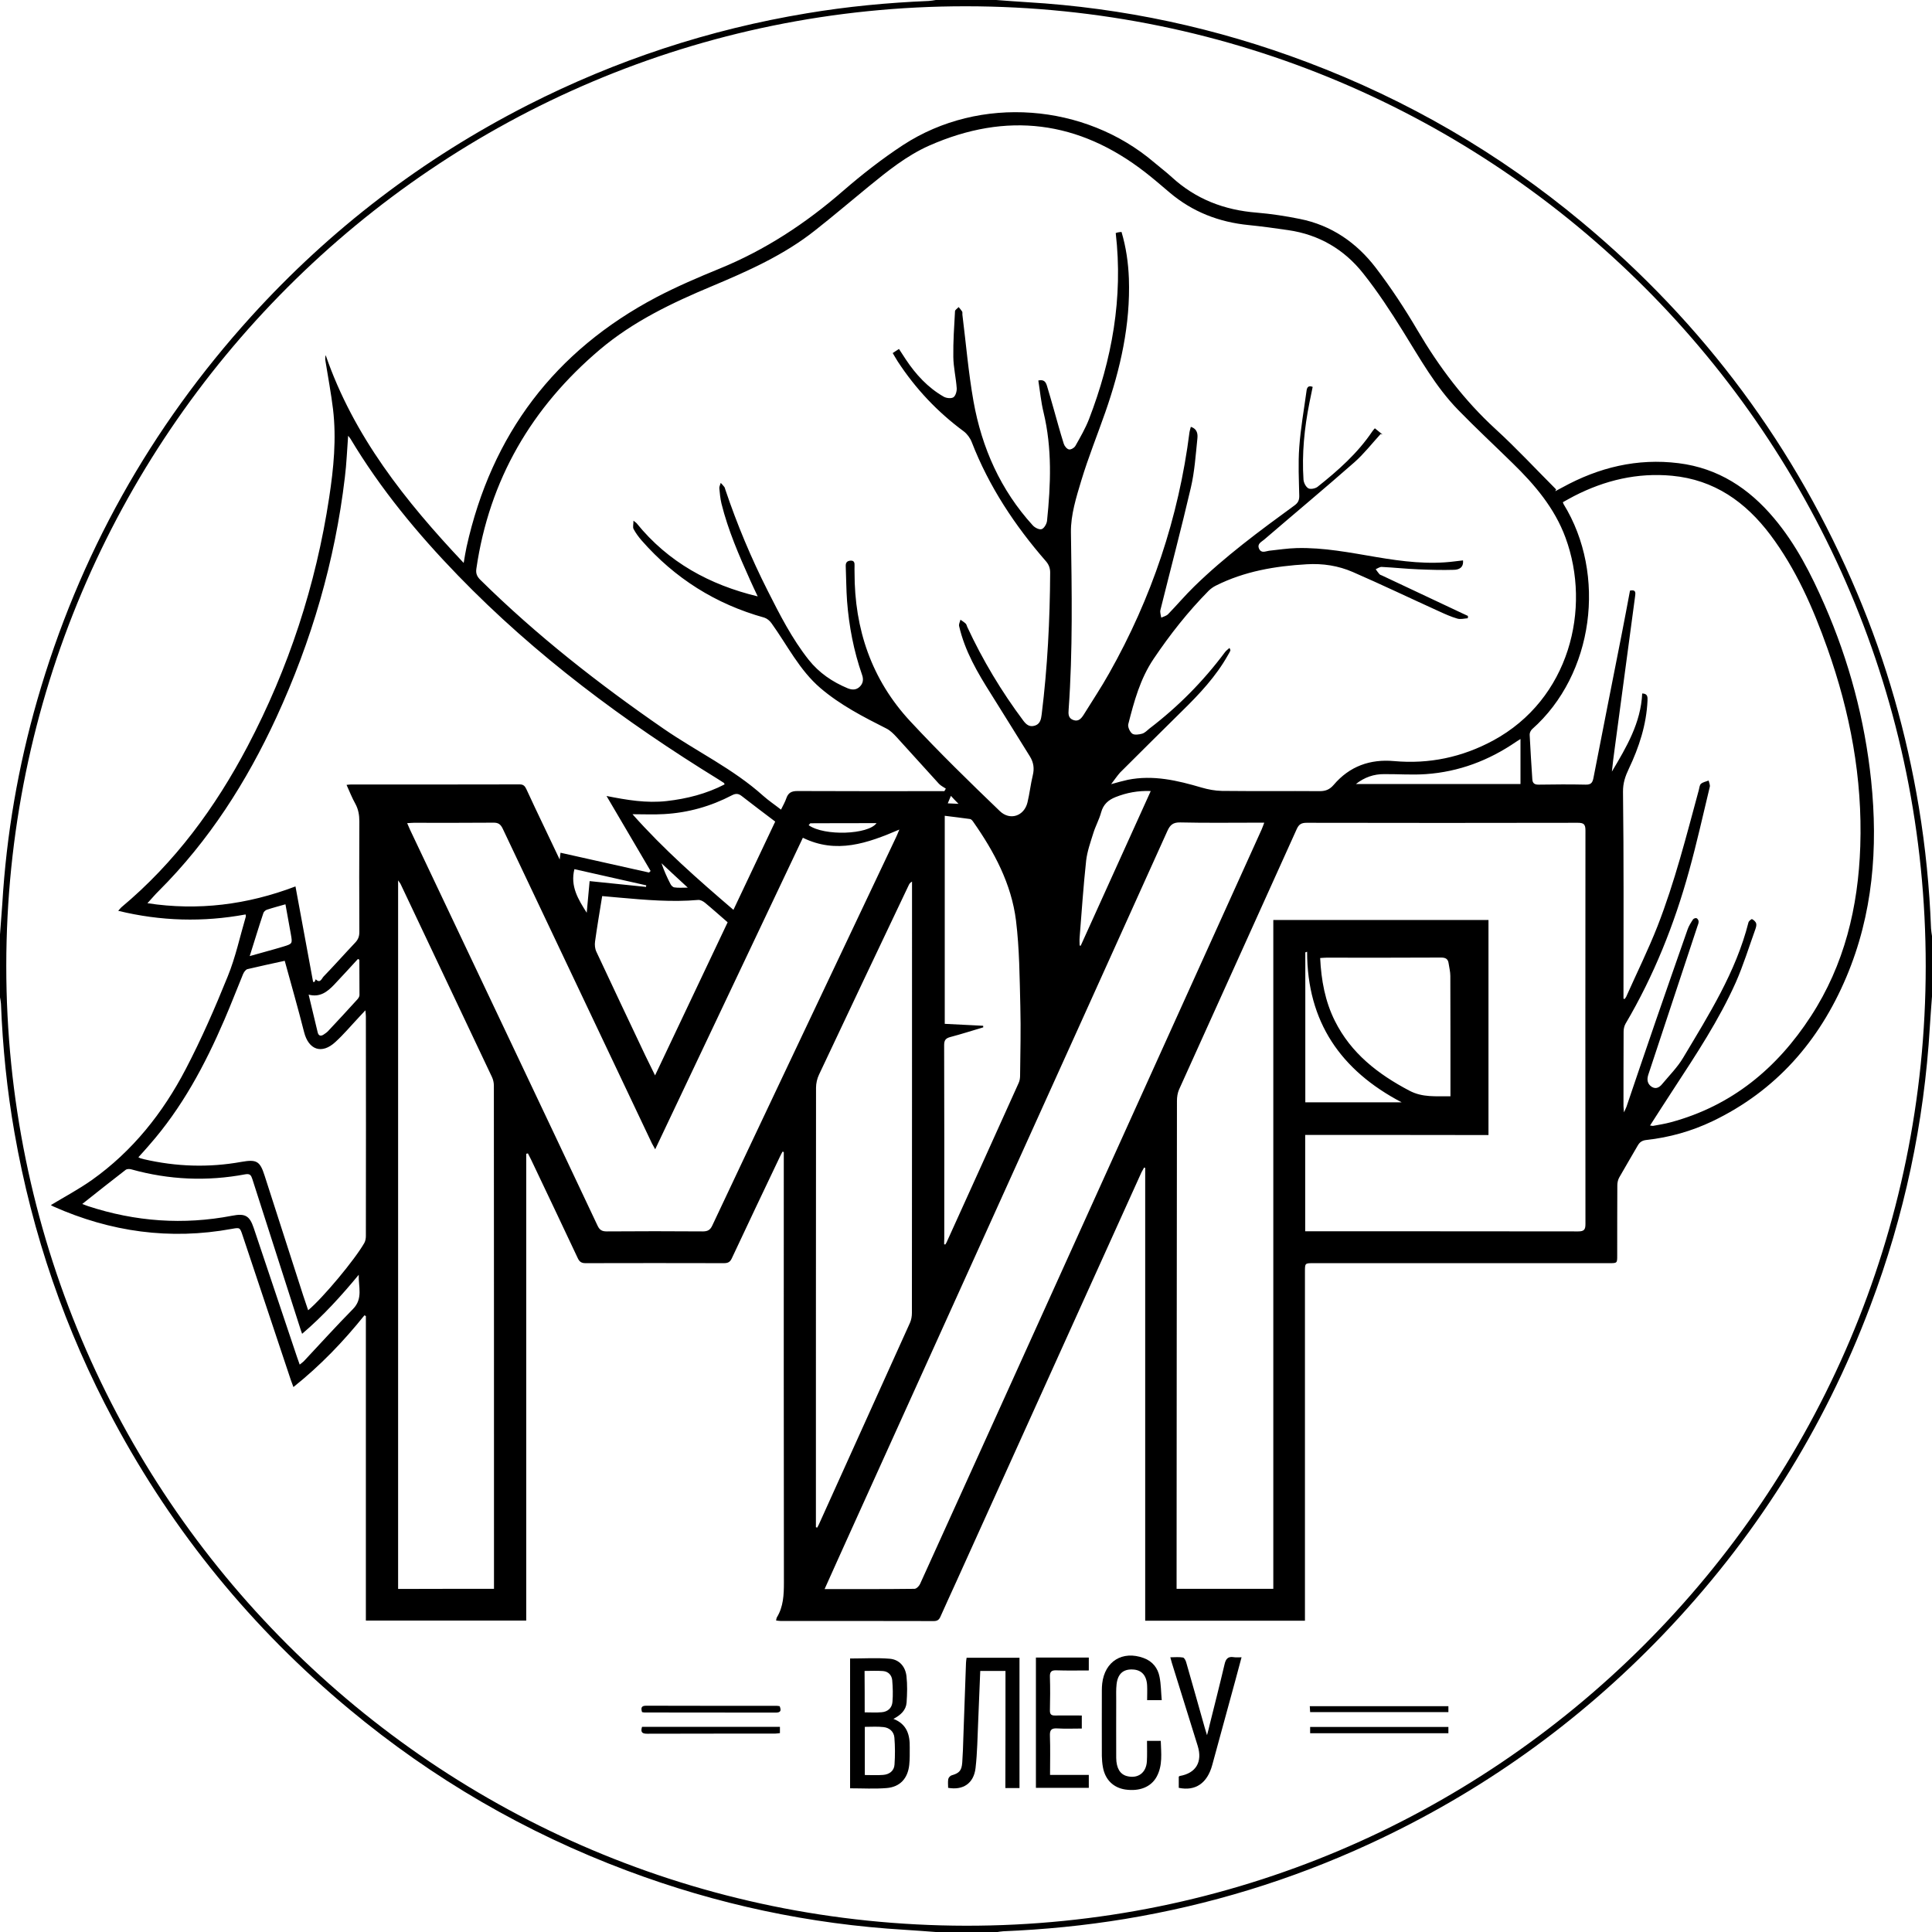 <?xml version="1.0" encoding="utf-8"?>
<!-- Generator: Adobe Illustrator 26.5.0, SVG Export Plug-In . SVG Version: 6.00 Build 0)  -->
<svg version="1.1" id="Слой_1" xmlns="http://www.w3.org/2000/svg" xmlns:xlink="http://www.w3.org/1999/xlink" x="0px" y="0px"
	 viewBox="0 0 1600 1600" style="enable-background:new 0 0 1600 1600;" xml:space="preserve">
<style type="text/css">
	.st0{display:none;}
	.st1{display:inline;}
</style>
<g>
	<path d="M775,1600c-8.5-0.6-16.9-1.3-25.4-1.8c-79.2-4.7-156-21.1-230.3-49c-84.1-31.5-160.7-76-229.7-133.4
		c-80.7-67-145.9-146.8-195.4-239.2C54,1101.6,26.7,1022,12,938.1c-6.2-35.3-9.8-70.9-11.2-106.8c-0.1-1.8-0.5-3.6-0.8-5.4
		c0-17.3,0-34.7,0-52c0.6-8.4,1.3-16.9,1.9-25.3C5.3,691.2,15,634.9,30.9,579.6C65.3,460.1,124.5,354.2,208,262.1
		c65.6-72.3,142-130.7,229.1-175.1C510.2,49.8,587.3,24.4,668.2,11c33.4-5.6,67-8.8,100.9-10.2c2-0.1,3.9-0.5,5.9-0.8
		c16.7,0,33.3,0,50,0c8.5,0.6,16.9,1.3,25.4,1.8c79.9,4.7,157.3,21.4,232.2,49.7c83.2,31.4,159.1,75.5,227.4,132.4
		c101,84,177.2,186.6,228.2,307.7c24,56.9,40.8,115.9,50.9,176.8c5.5,33.2,8.8,66.7,10.1,100.4c0.1,2.1,0.5,4.2,0.8,6.4
		c0,16.7,0,33.3,0,50c-0.6,8.4-1.3,16.9-1.8,25.3c-4.7,79.4-21.1,156.4-49.2,230.8c-38.7,102.9-96.3,193.9-172.5,273.2
		c-70.1,72.9-151.1,130.5-242.9,172.8c-64.5,29.7-131.8,50.3-201.9,61.9c-33.4,5.5-67,8.8-100.9,10.2c-2,0.1-3.9,0.5-5.9,0.8
		C808.3,1600,791.7,1600,775,1600z M5.2,799.9c-0.1,438.8,355.3,794.2,794.6,794.9c438.2,0.6,794.8-355.7,795-794.5
		C1595,361.3,1239.3,5.5,800,5.2C361.5,4.9,5.3,361.1,5.2,799.9z"/>
	<path d="M203.4,757.3c-35.2,6.5-70.2,5.6-105.5-3c1.2-1.3,1.8-2.2,2.6-2.9c44.3-37,77.8-82.6,104.5-133.3
		c34.1-64.8,56.6-133.6,67.6-206c3.7-24.3,6.1-48.7,3.2-73.2c-1.6-13.2-4.1-26.3-6.2-39.5c-0.3-1.6-0.4-3.3,0.1-5.3
		c23.1,67,65.8,120.7,114.3,172.1c0.9-5.2,1.5-9.3,2.4-13.3c20.7-93.1,72.9-162.3,157.3-206.8c16.8-8.8,34.3-16.3,51.9-23.5
		c38.1-15.5,71.8-37.7,102.7-64.6c15.7-13.6,32.2-26.5,49.6-37.9c63.8-41.6,150.6-34.4,207.8,14.3c4.8,4.1,9.9,7.9,14.6,12.2
		c20,18.4,43.7,27.4,70.5,29.5c11.9,1,23.8,2.8,35.6,5.2c26.2,5.2,47.1,19.7,63,40.5c12.6,16.5,24.1,34,34.6,51.9
		c17.8,30.2,38.5,57.8,64.5,81.6c17.4,15.9,33.5,33.3,50.2,50c-0.2,0.5-0.5,1-0.7,1.5c2-1.1,4-2.1,6-3.2c30-16.5,61.9-24.3,96.2-20
		c32.7,4.1,58.2,20.8,79,45.6c18.1,21.5,30.7,46.3,41.9,71.9c20.3,46.5,33.2,94.9,38.5,145.3c5.8,55.8,1.5,110.7-20.6,162.9
		c-22.4,52.9-58.2,94-110.7,119.2c-17.4,8.3-35.8,13.5-55,15.6c-3.4,0.4-5.4,1.8-7,4.6c-5,8.8-10.3,17.5-15.3,26.4
		c-1.1,1.9-1.6,4.4-1.6,6.6c-0.1,19.3-0.1,38.7-0.1,58c0,6.4,0,6.4-6.6,6.4c-81.7,0-163.3,0-245,0c-7,0-7,0-7,7
		c0,94.2,0,188.3,0,282.5c0,2.1,0,4.2,0,6.6c-44.5,0-88.2,0-132.3,0c0-125.2,0-250.1,0-375c-0.3-0.1-0.6-0.2-0.9-0.3
		c-0.7,1.3-1.5,2.7-2.2,4c-51.1,112.9-102.1,225.8-153.2,338.7c-4.4,9.7-8.9,19.4-13.2,29.1c-1.1,2.6-2.5,3.8-5.6,3.8
		c-42.3-0.1-84.7-0.1-127-0.1c-1.1,0-2.2-0.2-3.6-0.4c0.3-1.1,0.3-1.9,0.7-2.6c5.4-8.9,5.8-18.7,5.8-28.8
		c-0.2-116.7-0.1-233.3-0.1-350c0-2.2,0-4.3,0-6.5c-0.3-0.1-0.7-0.3-1-0.4c-0.7,1.3-1.5,2.6-2.1,4c-13.4,28.1-26.8,56.3-40,84.5
		c-1.5,3.2-3.4,3.9-6.6,3.9c-38.2-0.1-76.3-0.1-114.5,0c-3.3,0-5-1.1-6.4-4.1c-12.8-27.3-25.8-54.5-38.7-81.7
		c-0.8-1.7-1.8-3.4-2.6-5.1c-0.5,0.1-0.9,0.2-1.4,0.3c0,128.8,0,257.5,0,386.6c-44.6,0-88.4,0-132.8,0c0-84.1,0-168.2,0-252.2
		c-0.4-0.2-0.8-0.4-1.2-0.6c-17.4,21.7-36.5,41.6-58.8,59.4c-0.8-2.1-1.5-3.9-2.1-5.7c-13.3-40-26.7-79.9-40-119.9
		c-2.2-6.6-2.2-6.6-8.9-5.4c-51.3,9.4-100.5,2.5-147.9-18.6c-0.9-0.4-1.7-1-2-1.1c11.3-6.8,23.1-13.1,33.9-20.7
		c33.7-23.9,58.9-55.6,77.8-91.9c13-24.9,24.3-50.8,34.8-76.8c6.5-15.9,10.1-33,15-49.6C203.7,758.7,203.5,758.2,203.4,757.3z
		 M920.2,649.4c5.5-1.5,9.6-2.7,13.8-3.6c21-4.2,41,0.5,61,6.4c5.5,1.6,11.3,2.7,17,2.8c27,0.3,54,0,81,0.2c5,0,8.3-1.5,11.5-5.2
		c13.1-15.4,30.1-21.5,50-19.7c29.1,2.6,56.4-3.2,82-17c63.3-34.2,81.6-109.4,60-168c-9-24.5-25.5-43.9-43.9-61.8
		c-15-14.7-30.4-29-45-44c-18.8-19.3-31.7-42.7-45.8-65.3c-10.2-16.4-20.8-32.6-32.8-47.7c-15.7-19.9-36.6-32.2-62.1-35.9
		c-10.9-1.6-21.8-3.1-32.7-4.2c-24.6-2.4-46.6-10.9-65.5-26.9c-6.6-5.6-13.2-11.3-20-16.6c-55.3-43.1-115.1-50.6-179.2-22.3
		c-18.7,8.3-34.6,21.2-50.4,34.1c-14.7,12-29.2,24.4-44.1,36.1c-25.7,20.4-55.4,33.6-85.4,46.2c-33,13.8-65.1,29.1-92.7,52.4
		c-56.6,47.9-91.7,107.9-102.4,181.6c-0.6,4,0.6,6.5,3.3,9.2c46.6,46,98,86.2,151.9,123.4c27.3,18.8,57.5,33.1,82.4,55.5
		c4.5,4,9.6,7.4,14.7,11.4c1.8-3.7,3.4-6.4,4.4-9.4c1.6-4.6,4.3-6,9.2-6c38.7,0.2,77.3,0.1,116,0.1c1.9,0,3.8,0,5.7,0
		c0.4-0.7,0.8-1.4,1.2-2.1c-1.9-1.3-4.1-2.3-5.7-4c-11.8-12.9-23.4-25.9-35.2-38.8c-2.4-2.6-5.1-5.3-8.2-6.9
		c-19.2-9.7-38.3-19.5-54.8-33.6c-17.4-14.9-27.4-35.5-40.5-53.7c-1.4-2-3.7-3.9-5.9-4.6c-40.3-11.2-74.2-32.6-101.7-64
		c-2.5-2.9-4.8-6-6.6-9.4c-0.8-1.5-0.1-3.8-0.1-6.9c1.8,1.5,2.3,1.7,2.6,2.1c26.2,32.4,60.7,51.1,100.3,60.6
		c-1.9-4-4.1-8.6-6.2-13.3c-9.3-20.7-18.3-41.4-23.8-63.5c-1-4.2-1.4-8.5-1.8-12.8c-0.1-1.4,0.8-2.9,1.2-4.4c1,1.1,2.1,2.2,2.9,3.3
		c0.5,0.6,0.6,1.5,0.9,2.3c9.7,28.8,21.4,56.7,35.1,83.8c10,19.8,20,39.5,33.9,57.1c8.7,10.9,19.6,18.3,32.3,23.6
		c3.5,1.4,6.8,1.6,9.8-1.1c3-2.8,3.5-6.2,2.1-10.1c-6.9-19.8-10.8-40.2-12.4-61c-0.7-9.6-0.7-19.3-1.1-29c-0.1-3,1.2-4.3,4-4.5
		c3.1-0.2,3.4,1.9,3.3,4.3c-0.1,1.8,0,3.7,0,5.5c-0.1,46.9,14.1,88.8,46.2,123.3c23.8,25.6,48.9,50.1,74.1,74.3
		c8.4,8.1,20.1,4.2,22.9-7.1c1.8-7.4,2.6-15.1,4.4-22.5c1.4-5.7,0.7-10.7-2.4-15.7c-10.8-17.2-21.4-34.6-32.2-51.7
		c-11.2-17.7-21.7-35.6-26.4-56.2c-0.4-1.6,0.7-3.5,1.1-5.3c1.4,1,3,2,4.3,3.2c0.7,0.6,0.9,1.8,1.3,2.7
		c12.8,27.6,28.4,53.6,46.6,77.9c2.3,3,4.8,5.1,8.8,4.1c4-0.9,5.5-4,6-7.7c0.1-0.7,0.2-1.3,0.3-2c4.8-38.9,6.8-78,7-117.2
		c0-3.7-1.1-6.6-3.5-9.4c-25.8-29.6-47.2-61.9-61.5-98.8c-1.3-3.3-3.8-6.7-6.6-8.8c-21.7-16-39.9-35.3-54.6-57.8
		c-1.4-2.2-2.7-4.5-4.2-7c2-1.3,3.4-2.3,5.2-3.4c2,3,3.8,5.8,5.6,8.6c8.3,12.5,18.3,23.4,31.4,30.9c2.2,1.3,6.3,1.7,8.1,0.5
		c1.8-1.2,2.9-5.1,2.7-7.6c-0.6-8.6-2.7-17.2-2.8-25.8c-0.2-12.6,0.7-25.3,1.4-37.9c0.1-1.2,2-2.2,3-3.4c1,1.2,2.1,2.4,2.9,3.7
		c0.4,0.6,0.1,1.6,0.2,2.5c3,24,5,48.1,9.2,71.8c6.9,38.6,22.4,73.5,49.1,102.8c1.7,1.9,5.4,3.8,7.4,3.1c2-0.7,4.1-4.3,4.4-6.8
		c3.1-30.1,4.3-60.1-2.9-90c-2.1-8.6-2.9-17.5-4.3-26.3c5-1.1,6.3,1.6,7.2,4.6c1.8,6.1,3.6,12.1,5.3,18.2c2.8,9.9,5.5,19.9,8.6,29.7
		c0.6,1.9,2.6,4.3,4.3,4.6c1.7,0.3,4.5-1.4,5.4-3.1c4-7.1,8.1-14.2,11.1-21.8c19.1-49.6,28.4-100.6,22.2-154.3c0,0,0.8-0.3,1.6-0.5
		c0.9-0.2,1.9-0.3,3.2-0.4c3.8,12.8,5.6,25.6,6.1,38.6c1.3,38.2-7,74.8-19.5,110.6c-6.6,18.9-14.1,37.4-19.9,56.6
		c-4.2,13.9-8.8,28.6-8.6,42.8c0.7,49,1.6,98-1.9,146.9c-0.3,3.6-0.4,7.2,3.9,8.7c4.2,1.5,6.5-1.2,8.5-4.3
		c7.1-11.5,14.6-22.7,21.2-34.5c35.1-62.2,57.5-128.8,66.5-199.7c0.2-1.4,0.7-2.7,1.1-4.3c5.6,1.8,5.8,6.3,5.4,9.9
		c-1.4,13.5-2.3,27.3-5.4,40.5c-7.9,33.9-16.8,67.5-25.2,101.3c-0.5,1.9,0.4,4.2,0.7,6.3c1.9-0.9,4.2-1.4,5.6-2.8
		c7.3-7.5,14.1-15.6,21.6-22.9c25.6-25,54.3-46.2,83.1-67.2c2.9-2.1,4-4.2,4-7.8c-0.3-13.5-1-27.1,0-40.5c1.1-15.6,3.9-31,6-46.5
		c0.3-2.5,1.2-5,5.1-3.4c-0.9,4.5-1.8,8.9-2.7,13.2c-4.2,21-6.3,42.2-4.9,63.6c0.2,2.6,1.9,6,4,7.2c1.8,1,5.8,0.2,7.6-1.2
		c17-13.5,33.2-27.8,45.5-46.1c0.6-0.9,1.4-1.7,2-2.4c2.3,1.9,4.4,3.6,6.4,5.2c-0.5-0.2-1.1-0.4-1.6-0.5
		c-7.2,7.9-13.8,16.4-21.7,23.4c-24.7,21.7-49.9,42.7-74.8,64.1c-2.2,1.9-6,3.4-4.2,7.5c1.9,4.1,5.3,2.1,8.3,1.7
		c7.6-0.8,15.2-2,22.8-2.2c22.5-0.6,44.4,3.8,66.4,7.5c21.4,3.6,42.9,6.3,64.6,3.5c2.2-0.3,4.5-0.5,6.8-0.8c0.6,6.1-3.5,7.7-7.5,7.8
		c-9.8,0.3-19.6,0-29.4-0.4c-10.2-0.4-20.3-1.5-30.4-2c-1.6-0.1-3.4,1.2-5,1.9c1,1.3,1.9,2.8,3,4c0.5,0.6,1.4,0.9,2.2,1.2
		c22.3,10.5,44.6,21,66.9,31.5c1.4,0.7,2.9,1.3,4.3,2c0,0.6-0.1,1.3-0.1,1.9c-2.9,0.2-6,1.1-8.7,0.3c-5.2-1.5-10.3-3.8-15.3-6.1
		c-23.8-10.8-47.4-22.1-71.3-32.5c-12-5.2-24.7-7.2-38.1-6.4c-26.2,1.5-51.6,5.8-75.3,17.7c-2.2,1.1-4.3,2.6-6,4.3
		c-17,17.2-31.9,36.1-45.5,56.3c-11.2,16.6-16.2,35.3-21,54.1c-0.6,2.3,1.3,6.4,3.3,7.9c1.8,1.3,5.6,0.7,8.2,0
		c2.3-0.7,4.1-2.7,6.1-4.3c23.7-18.1,44.5-39.1,62.4-63.1c1-1.4,2.5-2.4,3.8-3.6c0.8,1.5,0.9,2.1,0.6,2.5c-0.6,1.2-1.2,2.4-1.9,3.5
		c-9.9,17.6-23.6,32.2-37.9,46.2c-17.2,16.9-34.3,34-51.4,51C925.2,642.5,923.2,645.5,920.2,649.4z M1080.9,939.9
		c0,26.8,0,52.9,0,79.8c2.2,0,4.2,0,6.1,0c73.3,0,146.6,0,220,0.1c5,0,6-1.6,6-6.2c-0.1-108.6-0.1-217.3,0-325.9
		c0-5.2-1.5-6.3-6.4-6.3c-74.8,0.2-149.6,0.1-224.5,0c-4.3,0-6.4,1.2-8.2,5.2c-32.4,72-65.1,143.9-97.5,215.8
		c-1.2,2.8-1.7,6.1-1.7,9.2c-0.2,133-0.2,266-0.3,398.9c0,1.8,0,3.5,0,5.3c27,0,53.2,0,80.1,0c0-184.9,0-369.4,0-553.9
		c59.8,0,119.1,0,178.2,0c0,59.5,0,118.6,0,178.1C1182,939.9,1131.8,939.9,1080.9,939.9z M1344.5,827.1c0.3,0.1,0.7,0.1,1,0.2
		c0.5-0.8,1.2-1.5,1.5-2.4c8.6-19.3,18-38.3,25.7-57.9c14.3-36.7,23.9-74.8,34.2-112.8c0.5-1.8,0.6-4.1,1.8-5.1
		c1.6-1.4,4.1-1.8,6.3-2.7c0.4,1.7,1.3,3.6,1,5.1c-5.6,23.3-10.8,46.7-17.2,69.8c-12.2,44.3-29.2,86.8-52.6,126.5
		c-1.1,1.9-1.6,4.4-1.6,6.6c-0.1,20.5-0.1,41-0.1,61.5c0,1.3,0.2,2.5,0.4,5.3c1.1-2.5,1.7-3.6,2.1-4.7c8-23.5,15.9-47,24-70.4
		c8.8-25.5,17.7-51,26.6-76.4c1-2.9,2.8-5.7,4.5-8.3c0.5-0.7,2.1-1.3,2.9-1c0.8,0.3,1.7,1.7,1.7,2.6c0.1,1.3-0.4,2.6-0.9,3.9
		c-9.1,27.5-18.2,55-27.3,82.5c-4.5,13.6-9,27.2-13.5,40.8c-1.2,3.8-0.8,7.4,2.8,9.8c3.5,2.3,6.5,0.5,8.7-2.2
		c6-7.2,12.7-13.9,17.4-21.8c21.3-35.7,43.7-71,54.1-112.1c0.3-1.2,2.6-3,3-2.7c1.4,0.7,3,2.1,3.4,3.6c0.4,1.4-0.2,3.3-0.7,4.8
		c-5.3,14.7-9.9,29.7-16.2,44c-13.9,31.1-32.7,59.5-51.3,88c-6.5,10-13,20-19.7,30.5c1.3,0.1,1.9,0.4,2.5,0.3
		c4.9-0.9,9.9-1.7,14.7-3c50.5-13.6,88-44.7,116-87.8c27.8-42.7,39.2-90.4,40.9-140.7c1.9-56.5-8.4-111.1-27.3-164.2
		c-11.8-33.2-25.9-65.4-47.2-93.8c-20.5-27.2-46.4-45.6-81.4-48.9c-28.7-2.7-55.6,3.7-81.1,16.8c-3.2,1.6-6.3,3.5-9.3,5.1
		c0.4,1,0.4,1.4,0.6,1.6c35.9,58.3,25,141.1-26,186.3c-1.2,1.1-2.2,3.1-2.1,4.7c0.6,12.3,1.4,24.5,2.2,36.8c0.2,3.7,2.2,4.6,5.6,4.5
		c12.8-0.2,25.7-0.3,38.5,0c4.2,0.1,5.7-1.3,6.5-5.4c7.8-40.1,15.7-80.1,23.6-120.1c2.3-11.7,4.5-23.5,6.7-35.2
		c5.1-1,4.6,1.9,4.2,4.9c-5.6,41.8-11.2,83.5-16.8,125.3c-0.4,3.3-0.9,6.6-1.3,9.9c-0.4,3.3-0.7,6.5-1.1,9.8
		c12.1-20.3,24-40.4,25.1-64.7c4.6,0.1,4.5,3,4.4,5.9c-0.9,20-7,38.6-15.5,56.5c-2.9,6.1-4.9,11.8-4.8,19.2
		c0.7,55.3,0.4,110.6,0.4,166C1344.5,823.7,1344.5,825.4,1344.5,827.1z M464.2,706.2c24.8,5.6,49,11,73.3,16.4
		c0.4-0.4,0.9-0.9,1.3-1.3c-12.1-20.5-24.1-41.1-36.5-62.1c16.7,3.3,33,6.1,49.8,4.2c16.8-1.9,32.9-6,48-13.8
		c-0.4-0.8-0.4-1.2-0.7-1.3c-1.4-0.9-2.8-1.8-4.2-2.7c-78.3-48.2-151.7-102.7-215.9-169c-33.6-34.7-64.2-71.7-89.1-113.3
		c-0.5-0.8-1.1-1.4-1.9-2.4c-0.9,11.9-1.3,23.2-2.7,34.4c-8.2,69.4-27.6,135.6-56.8,199c-24.6,53.2-55.7,102-97.4,143.6
		c-3.2,3.1-6,6.6-9.3,10.1c41.9,6.4,82.6,1.3,122.6-13.9c4.9,26.7,9.8,52.9,14.6,79.1c0.4,0,0.8,0,1.2,0c0.3-0.7,0.7-1.5,1-2.2
		c3.6,3.8,5-0.7,6.4-2.2c8.9-9.2,17.4-18.8,26.2-28.1c2.5-2.6,3.5-5.2,3.5-8.9c-0.1-30.5-0.2-61,0-91.5c0-5.3-0.8-10.1-3.4-14.8
		c-2.7-4.8-4.7-10-7.2-15.5c1.8-0.2,2.6-0.3,3.4-0.3c46.7,0,93.3,0,140-0.1c3.1,0,4.3,1.4,5.5,3.9c4.8,10.4,9.7,20.8,14.7,31.2
		c4.1,8.7,8.3,17.3,12.9,27.1C463.8,709.3,464,708.1,464.2,706.2z M682.9,1316c25.4,0,49.9,0.1,74.4-0.2c1.6,0,3.8-2.2,4.6-3.9
		c37.7-83.1,75.4-166.2,113-249.4c56.6-125.2,113.3-250.3,169.9-375.5c0.7-1.6,1.3-3.3,2.2-5.7c-2.6,0-4.4,0-6.1,0
		c-21.2,0-42.3,0.3-63.5-0.2c-5.8-0.1-8.3,1.9-10.6,7c-48.9,108.4-97.9,216.7-146.9,325c-38.9,85.9-77.7,171.7-116.6,257.6
		C696.5,1285.6,689.9,1300.5,682.9,1316z M664.9,693.8c-40.8,86.1-81.4,171.7-122.3,258c-1.3-2.3-2-3.6-2.7-4.9
		c-41.2-86.8-82.4-173.7-123.5-260.5c-1.7-3.6-3.6-5.2-7.8-5.1c-22,0.2-44,0.1-66,0.1c-1.6,0-3.2,0.2-5.4,0.3c1,2.2,1.7,3.9,2.4,5.5
		c28.4,59.9,56.8,119.8,85.2,179.7c23.4,49.4,46.8,98.7,70.1,148.2c1.7,3.6,3.7,4.7,7.6,4.7c26.5-0.2,53-0.2,79.5,0
		c4.1,0,6.2-1.2,7.9-4.9c19.4-41.3,39-82.5,58.5-123.8c31.3-66.1,62.6-132.2,93.9-198.2c0.7-1.4,1.2-2.9,2.5-5.9
		C718.3,698.4,692.7,707.4,664.9,693.8z M409.1,1315.8c0-1.8,0-3.1,0-4.4c0-137.5,0-275-0.1-412.4c0-2.4-0.6-5-1.6-7.1
		c-25.2-53.3-50.4-106.6-75.7-159.9c-0.4-0.8-1-1.4-2-2.9c0,196.2,0,391.4,0,586.8C356.2,1315.8,382.3,1315.8,409.1,1315.8z
		 M675.7,1264.8c0.4,0.1,0.7,0.2,1.1,0.3c0.4-0.8,0.9-1.6,1.3-2.5c25.2-55.7,50.4-111.4,75.5-167.1c1.1-2.5,1.6-5.4,1.6-8.2
		c0.1-117.2,0.1-234.3,0.1-351.5c0-1.9,0-3.8,0-5.7c-1.7,0.9-2.3,2-2.8,3.1c-24.8,52.2-49.6,104.4-74.2,156.7
		c-1.6,3.3-2.5,7.3-2.5,11c-0.1,119.2-0.1,238.3-0.1,357.5C675.7,1260.5,675.7,1262.6,675.7,1264.8z M235.8,795.7
		c-10.9,2.4-20.9,4.5-30.9,6.9c-1.5,0.4-2.9,2.5-3.6,4.1c-5.2,12.6-10.1,25.4-15.5,37.9c-16.1,37.4-35.1,72.9-62.2,103.7
		c-2.9,3.4-5.9,6.7-9,10.1c0.7,0.4,1.1,0.6,1.6,0.8c1,0.3,1.9,0.5,2.9,0.8c26.8,6.2,53.8,7.1,80.9,2.2c12.5-2.2,15.3-0.6,19.1,11.3
		c10.7,33.1,21.3,66.3,32,99.4c1.3,4,2.7,7.9,4.1,12.2c12.3-10.3,38.5-41.7,46.5-55.7c0.9-1.6,1.3-3.8,1.3-5.7
		c0.1-60.7,0.1-121.3,0-182c0-1.3-0.2-2.7-0.4-5c-2.4,2.5-3.9,4.2-5.5,5.9c-6.4,6.8-12.4,14-19.3,20.3c-11.3,10.5-22.3,6.6-26-8.3
		C246.8,834.9,241.2,815.4,235.8,795.7z M781.9,1030.5c0.3,0,0.7,0.1,1,0.1c0.3-0.6,0.7-1.1,1-1.7c19.9-44,39.9-87.9,59.7-132
		c0.9-1.9,1.2-4.2,1.2-6.3c0.2-19,0.7-38,0.2-57c-0.6-23.8-0.7-47.7-3.6-71.3c-3.8-30.3-18-56.9-35.4-81.7c-0.6-0.9-1.6-2.1-2.5-2.3
		c-7-1-14-1.8-21.1-2.7c0,58.2,0,115.1,0,172.3c10.8,0.5,21.3,1.1,31.8,1.6c0,0.4,0.1,0.8,0.1,1.3c-9.1,2.7-18.1,5.6-27.2,8
		c-3.8,1-5.2,2.5-5.2,6.7c0.2,53.5,0.1,107,0.1,160.4C781.9,1027.5,781.9,1029,781.9,1030.5z M1201.2,907.9c0-2.9,0-5.1,0-7.3
		c0-30.8,0-61.6-0.1-92.4c0-3.4-0.9-6.9-1.4-10.3c-0.5-3.8-2.5-4.9-6.4-4.9c-31.6,0.2-63.3,0.1-94.9,0.1c-1.6,0-3.2,0.2-5.1,0.3
		c0.9,18.5,4.1,35.9,12.2,52.1c13.4,26.8,35.6,44,61.6,57.7C1178.2,909.1,1189.2,907.7,1201.2,907.9z M542.5,890.6
		c20.5-43.2,40.5-85.4,60.1-126.8c-6.6-5.7-12.6-11.1-18.9-16.3c-1.5-1.2-3.8-2.4-5.6-2.2c-21.7,1.9-43.3,0-64.9-1.9
		c-4.9-0.4-9.8-0.9-14.5-1.3c-2.1,13-4.2,25.3-5.9,37.6c-0.4,2.8-0.1,6,1.1,8.5c13.4,28.8,27.1,57.5,40.7,86.3
		C537,879.5,539.5,884.5,542.5,890.6z M68.1,997.1c1.5,0.6,3.2,1.2,4.9,1.8c39.1,12.8,78.8,15.7,119.3,7.9
		c10.7-2.1,14.4,0,17.8,10.1c12,35.7,23.9,71.3,35.9,107c0.7,1.9,1.4,3.9,2.2,6.2c1.7-1.4,2.8-2.1,3.7-3.1
		c13.4-14.3,26.6-28.9,40.4-42.9c8.6-8.7,4.4-18.7,4.8-28.4c-14.4,17.4-29.4,34-46.9,48.9c-0.9-2.5-1.5-4.2-2-5.9
		c-13.1-40.7-26.2-81.5-39.2-122.2c-1-3-1.8-4.7-5.8-4c-31.8,6-63.3,4.6-94.5-4.1c-1.4-0.4-3.5-0.4-4.6,0.4
		C92,978.1,80.2,987.5,68.1,997.1z M523.8,674.3c25.9,29.2,54.3,54.1,83.6,79.2c11.7-24.8,23.2-48.9,34.6-73.1
		c-9.5-7.2-18.7-14.1-27.8-21.2c-2.7-2.1-4.9-2.2-8-0.6c-17.6,9.2-36.4,14.5-56.3,15.6C541.6,674.7,533.2,674.3,523.8,674.3z
		 M1082.5,788.2c-0.5,0.2-1,0.3-1.5,0.5c0,41.4,0,82.7,0,124.2c26.9,0,53.3,0,79.8,0C1110.4,886.5,1082.5,846.3,1082.5,788.2z
		 M953,655.1c-10.7-0.4-20,1.4-29.1,5c-6.1,2.4-10.2,6.1-12,12.7c-1.6,5.9-4.7,11.4-6.5,17.3c-2.3,7.4-5,14.9-5.9,22.6
		c-2.3,21.2-3.7,42.4-5.4,63.7c-0.2,2.2,0,4.4,0,6.6c0.3,0.1,0.6,0.1,0.9,0.2C914.3,740.7,933.5,698.2,953,655.1z M1122.9,649.3
		c45.6,0,91.2,0,136.3,0c0-12.6,0-24.7,0-37.3c-1.4,0.9-2.5,1.6-3.6,2.3c-22.6,15.5-47.4,24.9-74.8,26.8c-11.4,0.8-22.9-0.1-34.4,0
		C1137.8,641,1130,643.7,1122.9,649.3z M297.6,794.8c-0.4-0.2-0.8-0.4-1.2-0.6c-6.5,7.1-13,14.2-19.6,21.2
		c-5.7,6-11.9,10.8-21.2,8.3c2.5,10.7,5,21,7.5,31.3c0.7,2.9,2.6,3.3,4.9,1.8c1.4-0.9,2.8-1.9,3.9-3.1c8.1-8.6,16.1-17.3,24.1-26.1
		c0.8-0.9,1.7-2.3,1.7-3.5C297.7,814.4,297.6,804.6,297.6,794.8z M206.8,791.8c10.1-2.9,19-5.2,27.9-7.9c7.6-2.3,7.5-2.5,6.2-10.1
		c-1.5-8.2-3-16.5-4.5-24.9c-5.6,1.6-10.6,2.9-15.4,4.5c-1.2,0.4-2.6,1.7-2.9,2.8C214.3,767.5,210.9,778.9,206.8,791.8z
		 M475.7,719.8c-3.6,14.2,3.2,25.1,10.2,36.1c0.8-8.8,1.6-17.7,2.4-26.2c15.6,1.6,31.2,3.2,46.7,4.8c0.1-0.4,0.1-0.9,0.2-1.3
		C515.3,728.7,495.4,724.2,475.7,719.8z M669.7,683.4c13,9.2,49.4,7.8,56.2-1.7c-18.1,0-36.4,0-54.7,0.1
		C670.8,681.8,670.4,682.7,669.7,683.4z M569.6,735.1c-8.1-7.5-15-13.8-21.8-20.2c2.1,6.1,4.6,11.7,7.4,17.1
		c0.6,1.3,2.1,2.8,3.3,2.9C561.6,735.4,564.9,735.1,569.6,735.1z M787.5,659.1c-1,2.3-1.7,4-2.6,6.2c3.1,0.1,5.4,0.2,8.9,0.4
		C791.1,663,789.5,661.3,787.5,659.1z"/>
	<path d="M704,1373.5c11.1,0,22.1-0.7,32.9,0.2c8,0.7,12.9,6.6,13.8,14.4c0.8,7.2,0.6,14.6,0.1,21.9c-0.5,6.3-4.8,10.3-10.9,13.5
		c11.3,4.4,13.7,13.4,13.5,23.6c0,4.8,0.1,9.7-0.4,14.5c-1.2,11.2-7.6,18.3-18.8,19.2c-9.9,0.8-19.9,0.2-30.2,0.2
		C704,1444.9,704,1409,704,1373.5z M716.2,1430.1c0,13.5,0,26.6,0,39.9c5.3,0,10.3,0.3,15.2-0.1c5.2-0.4,9.1-3.4,9.4-8.6
		c0.5-7.4,0.5-14.9-0.1-22.3c-0.4-4.9-4.1-8.2-9-8.7C726.7,1429.7,721.6,1430.1,716.2,1430.1z M716.1,1418.1c4.9,0,9.5,0.3,14.1-0.1
		c5-0.4,8.5-3.5,8.9-8.6c0.5-5.9,0.3-11.9-0.2-17.9c-0.4-4.2-3.2-7.2-7.5-7.6c-5-0.4-10.1-0.1-15.4-0.1
		C716.1,1395.5,716.1,1406.7,716.1,1418.1z"/>
	<path d="M832.7,1383.8c-7.3,0-13.8,0-20.9,0c-0.6,14-1.1,27.8-1.7,41.6c-0.6,13-0.7,26-2.2,38.9c-1.5,12.6-10.3,18.5-22.7,16.3
		c0-2.3-0.3-4.8,0.1-7.2c0.2-1.2,1.6-2.8,2.7-3.1c6.5-1.9,8.4-3.9,8.9-10.8c0.5-6.8,0.7-13.6,0.9-20.5c0.7-20.6,1.5-41.3,2.2-61.9
		c0-1.3,0.3-2.6,0.5-4.2c14.6,0,29.1,0,43.8,0c0,35.9,0,71.7,0,107.9c-3.7,0-7.4,0-11.7,0C832.7,1448.6,832.7,1416.3,832.7,1383.8z"
		/>
	<path d="M949.9,1441.7c4.2,0,7.5,0,11.4,0c0.3,10.2,1.7,20.3-3.4,29.7c-4.7,8.6-14.3,12.3-26,10.6c-9.8-1.5-16.6-8-18.5-18.4
		c-0.6-3.1-0.8-6.3-0.9-9.4c-0.1-18.2,0-36.3,0-54.5c0-1.8,0.1-3.7,0.3-5.5c2.1-18.4,16.8-27.5,34.3-21.1
		c7.4,2.7,11.8,8.3,13.2,15.7c1.2,6.1,1.2,12.5,1.8,19.2c-4.4,0-7.9,0-12.1,0c0-4.2,0.2-8.2,0-12.1c-0.4-8.4-4.6-13-11.9-13.3
		c-7.9-0.4-12.4,3.6-13.4,12.2c-0.5,4.4-0.3,9-0.3,13.5c0,15.8-0.1,31.7,0,47.5c0.1,8.6,3.2,13.6,8.9,15.1c9,2.3,15.9-2.6,16.5-12.2
		C950.1,1453.2,949.9,1447.7,949.9,1441.7z"/>
	<path d="M895.9,1420.7c0,3.8,0,6.9,0,10.8c-6.8,0-13.6,0.3-20.3-0.1c-4.9-0.3-6.3,1.3-6.1,6.1c0.4,10.6,0.1,21.2,0.1,32.4
		c10.9,0,21.3,0,32.1,0c0,3.8,0,7,0,10.7c-14.3,0-28.9,0-43.8,0c0-35.8,0-71.7,0-107.9c14.5,0,29,0,43.8,0c0,3.4,0,6.8,0,10.7
		c-9,0-17.8,0.2-26.6-0.1c-4.4-0.2-5.8,1.1-5.6,5.6c0.3,9.2,0.2,18.3,0,27.5c-0.1,3.3,1.1,4.4,4.3,4.3
		C881,1420.6,888.2,1420.7,895.9,1420.7z"/>
	<path d="M999.6,1437c1-3.7,1.7-6.4,2.3-9.1c4.1-16.5,8.3-32.9,12.2-49.5c1-4.5,2.8-6.8,7.6-6c1.9,0.3,3.9,0.1,6.5,0.1
		c-1.8,6.9-3.5,13-5.1,19c-6.4,23.5-12.8,46.9-19.2,70.3c-4.1,15-13.9,21.7-27.7,18.8c0-3,0-6.1,0-9.2c0.3-0.3,0.6-0.6,0.8-0.6
		c13.4-2.3,19-11.6,14.9-24.9c-7.1-22.9-14.3-45.8-21.4-68.7c-0.4-1.3-0.7-2.5-1.3-4.7c3.8,0,7.2-0.4,10.5,0.2
		c1.1,0.2,2.3,2.5,2.7,4.1c5.2,18.1,10.3,36.2,15.4,54.3C998.3,1432.8,998.8,1434.3,999.6,1437z"/>
	<path d="M531.7,1430.1c38.1,0,76,0,114.2,0c0,1.8,0,3.4,0,5.2c-1.4,0.1-2.7,0.4-4,0.4c-35.3,0-70.6,0-105.9,0.1
		C532.2,1435.8,530.2,1434.9,531.7,1430.1z"/>
	<path d="M1085,1435.4c0-1.8,0-3.3,0-5.2c38.1,0,76.2,0,114.5,0c0,1.7,0,3.3,0,5.2C1161.4,1435.4,1123.5,1435.4,1085,1435.4z"/>
	<path d="M1199.5,1413c0,1.7,0,3.2,0,4.9c-38.1,0-76,0-114.5,0c-0.1-1.5-0.2-3-0.3-4.9C1123.1,1413,1161,1413,1199.5,1413z"/>
	<path d="M531.7,1417.9c-1-3.4-0.7-5.3,3.4-5.3c36.1,0.1,72.3,0.1,108.4,0.1c0.7,0,1.3,0.2,2.2,0.3c1.2,3.2,1.3,5.3-3.2,5.3
		c-36.3-0.1-72.6,0-108.9-0.1C533.1,1418.2,532.6,1418,531.7,1417.9z"/>
</g>
<g class="st0">
	<path class="st1" d="M497.7,101.3c16.7,0,33.3,0,50,0c2,0.3,3.9,0.7,5.9,0.8c35.8,1.4,71.4,5,106.8,11.2
		C727.8,125,792.7,145,855,173.6c92.4,42.4,173.8,100.2,244.3,173.5c76.1,79.1,133.6,170.1,172.3,272.7
		c28.1,74.5,44.6,151.7,49.3,231.2c0.5,8.4,1.2,16.9,1.8,25.3c0,16.7,0,33.3,0,50c-0.3,2.1-0.7,4.2-0.8,6.4c-0.7,11-1.2,22-2,32.9
		c-7.1,92.4-29.9,180.9-68.2,265.3c-46.5,102.6-112,191.5-195.9,266.7c-74.8,67-159.3,118.1-253.4,153.3
		c-73.8,27.6-150.1,43.9-228.9,48.6c-8.6,0.5-17.2,1.2-25.9,1.8c-16.7,0-33.3,0-50,0c-2.5-0.3-4.9-0.7-7.4-0.9
		c-33.2-1.4-66.1-4.6-98.9-10c-103.2-17.1-199.2-53.1-288.2-108c-88.4-54.6-163.4-123.8-225-207.4
		c-56.7-76.9-98.3-161.4-124.6-253.3c-15.8-55.3-25.6-111.6-29-169.1c-0.5-8.5-1.2-16.9-1.9-25.3c0-17.3,0-34.7,0-52
		c0.3-2,0.8-3.9,0.8-5.9c1.4-35.7,5.1-71.1,11.2-106.3c14.6-83.7,41.9-163.1,81.9-238c49.5-92.7,114.8-172.6,195.7-239.7
		c69.5-57.7,146.5-102.4,231.1-133.9c73.9-27.5,150.2-43.8,228.9-48.4C480.8,102.6,489.2,101.9,497.7,101.3z M-272.1,892.9
		c0.1,79.5,9.3,149.3,28,217.8c17.3,63.6,42.2,124.2,74.9,181.5c1,1.8,3.7,3.7,5.6,3.7c22.6-0.8,45.4-0.9,67.8-3.3
		c47.6-5.1,93.5-18,138.8-32.7c52.3-17,104.2-34.9,156.8-50.9c55.3-16.9,112.1-26.3,170.2-27.4c56.3-1,111.7,5.9,166.7,17.3
		c60.2,12.5,120.2,25.8,180.4,37.8c59.5,12,119.7,19.5,180.4,21.5c77.6,2.5,154.2-5.6,229-26.5c44.9-12.5,89.2-27,133.8-40.8
		c2-0.6,4-3.3,4.9-5.5c25.4-65.8,41.4-133.9,48.5-204c6.7-66.6,5.1-133.1-5-199.3c-17.8-116.6-59.3-224-124.9-322.1
		c-60.5-90.6-136.5-165.7-227.8-225c-110.6-72-231.9-113.6-363.3-125.3c-76.2-6.8-151.8-2.6-226.8,12.6
		c-120.6,24.4-229.8,74-327.2,149.1c-101.7,78.3-180,175.5-234.9,291.5C-247.1,669.8-271.8,782.9-272.1,892.9z M1252.1,1217.5
		c-3.3,1-5.4,1.6-7.6,2.3c-37.3,11.4-74.3,23.5-111.8,34c-92.6,26-186.9,33.7-282.7,25.5c-54.5-4.7-108.4-13.2-162-24.4
		c-53.5-11.1-106.8-22.9-160.3-34c-42.6-8.8-85.8-14.1-129.3-15.5c-74.6-2.4-147,10.4-217.9,32.7c-52.9,16.7-105.2,35-158.1,51.7
		c-55.6,17.7-112.4,29.8-171.1,29.9c-1.1,0-2.2,0.2-4,0.4c1.1,1.9,1.8,3.3,2.7,4.6c7.9,11.9,16,23.8,23.8,35.8
		c2.2,3.4,4.9,5.1,8.8,5.6c20.6,2.9,41.1,6.5,61.8,8.9c63.3,7.1,126.4,5.2,189.2-5.2c51.7-8.5,102.1-22.3,152.6-36
		c48.4-13.1,96.9-25.6,146.6-33.2c43.3-6.7,87-10.2,130.8-12.5c90.4-4.8,180.3,0.3,268.9,19.2c49.5,10.5,98.6,23,147.8,34.7
		c59.6,14.2,119.9,23.7,181.3,25.3c3.6,0.1,5.7-1,7.8-3.9c27.5-38.7,51.5-79.4,71.8-122.2
		C1244.9,1233.7,1248.2,1226.1,1252.1,1217.5z M-101.1,1392.7c0.4,1.1,0.4,1.5,0.6,1.7c20.2,25.7,42,50,65.4,72.8
		c1.2,1.1,3.1,1.9,4.8,2c34.7,2.3,69.3,0.8,103.7-4.4c41.4-6.3,80.2-20.7,118.3-37.2c32.4-14,64.9-27.8,98.9-37.8
		c78.2-23,157.5-27.4,238-15.3c45.9,6.9,90.8,18,135.7,29.5c63.1,16.1,126.4,31.4,191.6,36.7c41.3,3.4,82.6,2.9,123.8-1.7
		c52.6-6,103.9-18.2,154.2-34.8c8.4-2.8,11.4-9.7,17.3-16c-4.3-0.3-7.3-0.4-10.2-0.8c-30.6-3.5-61.5-5.5-91.7-11.1
		c-43.7-8.1-87-18.1-130.2-28.7c-79.8-19.5-160.1-34.7-242.5-37.8c-70.8-2.7-141.3,1.2-211.5,10.1c-54.6,6.9-108,20-161.2,33.9
		c-78.6,20.5-157.4,39.1-238.9,43.9c-45,2.7-89.9,2.1-134.8-2.1C-80.2,1394.7-90.5,1393.7-101.1,1392.7z M1110.4,1436.2
		c-0.2-0.3-0.3-0.5-0.5-0.8c-1.4,0.3-2.8,0.6-4.2,1c-41.4,12.5-83.5,21.4-126.5,26.2c-56.8,6.3-113.4,4.8-169.9-3.6
		c-47.7-7.1-94.4-18.6-141.1-30.4c-51.5-13-103-25.9-155.9-32.6c-62.1-7.9-123.7-5.2-184.8,8c-44.2,9.5-86.1,25.7-127.4,43.7
		c-29.9,13-60.1,25.5-91.8,33.6c-35.4,9-71.4,12.7-107.9,12.7c-1.8,0-3.6,0-5.5,0c-0.1,0.5-0.2,1.1-0.3,1.6
		c11.5,9.6,23.3,18.9,34.5,28.8c9.6,8.5,20.4,13.3,33.1,15.9c72.5,14.8,144.5,14.1,215.6-7.1c37.1-11.1,73.8-24.1,110.1-37.5
		c60.8-22.5,123.4-34.4,188-36.2c57.8-1.6,114.4,5.8,169.4,23.7c35.9,11.7,71.5,24.6,107.3,36.8c42.8,14.6,86.6,24.1,132.1,24.4
		c3,0,6.6-1.1,9.1-2.9c36.8-26.7,70.6-56.7,102.2-89.4C1100.8,1446.7,1105.6,1441.4,1110.4,1436.2z M94.7,1569.8
		c-0.1,0.3-0.1,0.6-0.2,1c0.7,0.5,1.3,1,2,1.4c24.3,13.8,48.7,27.6,73.1,41.1c2.4,1.3,6.2,1.4,8.8,0.5
		c36.3-12.8,72.4-25.9,108.6-38.9c34.9-12.6,70.6-22.1,107.8-24.5c58.1-3.9,114.9,4.6,170.2,21c29.9,8.9,58.7,21.7,87.4,34.2
		c51,22.3,104.2,33.3,159.7,34.1c3.1,0,6.3-0.6,9.2-1.7c45.4-18.3,88.6-40.8,129.9-67.2c1.5-0.9,2.9-2,5.1-3.5
		c-1.8-0.5-2.5-0.8-3.2-0.8c-31.5-3.1-62.1-10.1-92.1-20.1c-30.3-10.1-60.4-21-90.6-31.5c-52.5-18.3-106.4-30-162.2-31.5
		c-78.1-2.1-153.6,10.6-226.6,38.4c-37.2,14.2-74.5,28-113.1,38c-47.7,12.3-96,17.1-145.1,12.8
		C113.7,1571.7,104.2,1570.7,94.7,1569.8z M204.1,1629.5c1.9,0.9,2.7,1.4,3.6,1.8c31.7,13.6,64.1,25.4,97.4,34.5
		c3,0.8,6.6,0.8,9.7,0c15.3-3.8,30.5-8.2,45.9-12c63.5-15.6,127.5-19.7,192.4-10.6c44.6,6.3,87.7,17.8,129.7,33.9
		c2.6,1,6,1.5,8.7,0.9c21-5.2,41.9-10.7,62.9-16.1c1.6-0.4,3-1.1,5.8-2.1c-3.4-0.6-5.5-0.9-7.5-1.3c-11.8-2.2-23.7-4-35.3-6.8
		c-32.1-7.7-62.3-20.6-92.1-34.3c-54.5-24.9-112-37.4-171.2-42.8c-50.1-4.6-99.2,1.1-146.8,17.4c-33.5,11.5-66.7,24.1-100,36.2
		C206.5,1628.3,205.8,1628.7,204.1,1629.5z M639.9,1686.5c-92.9-28.7-186.4-32.6-281.8-8.2C410.1,1697,585.8,1702.2,639.9,1686.5z"
		/>
	<path class="st1" d="M347,629.9c-2.5,5.2-5,10.4-7.5,15.6c-11.6,24.4-23.1,48.8-34.6,73.2c-1.2,2.6-2.7,3.6-5.6,3.6
		c-38.7-0.1-77.3-0.1-116,0c-3.5,0-4.5-1.9-5.7-4.4c-13.2-28-26.5-56-39.8-84c-0.7-1.5-1.5-2.9-2.9-4.3c0,129.3,0,258.6,0,388.4
		c-44.4,0-88.3,0-133,0c0-2.6,0-5.2,0-7.8c0-217.3,0-434.7,0.1-652c0-7.7-1-14.8-5-21.5c-0.9-1.5-1.5-3.2-2.4-5.4
		c2.1-0.1,3.7-0.2,5.3-0.2c41.5,0,83,0.1,124.5-0.1c3.9,0,5.8,1.2,7.5,4.7c30.9,65.4,61.8,130.7,92.8,196
		c5.3,11.3,10.7,22.5,16.4,34.5c1-1.7,1.7-2.7,2.2-3.8c35.9-75.7,71.8-151.4,107.6-227.2c1.2-2.5,2.2-4.3,5.7-4.3
		c42.8,0.1,85.7,0.1,128.5,0.1c0.7,0,1.3,0.1,2.9,0.2c-1.9,4.3-3.9,8.2-5.5,12.3c-0.9,2.3-1.8,4.7-1.8,7.1c-0.1,118-0.1,236-0.1,354
		c0,0.7,0,1.3,0,2c0.3,0.1,0.5,0.3,0.8,0.4c0.7-1.3,1.4-2.5,2-3.9c29.7-65.7,59.4-131.4,89.1-197.2c25.7-56.9,51.6-113.8,77.3-170.7
		c1.4-3.1,3-4.4,6.6-4.4c125.5,0.1,251,0.1,376.5,0.1c1.5,0,2.9,0.2,4.7,0.3c0,130.2,0,260.1,0,390.6c-85.9,0-171.6,0-258,0
		c0,98.9,0,197.3,0,296.1c-44.5,0-88.4,0-132.8,0c0-125.1,0-250,0-374.8c-0.3-0.1-0.7-0.2-1-0.2c-1.2,2.7-2.3,5.3-3.5,8
		c-43.7,96.5-87.4,193-131.1,289.5c-11.1,24.6-22.3,49.1-33.3,73.8c-1.3,3-2.8,4.3-6.2,4.2c-42-0.1-84-0.1-126-0.1
		c-1.3,0-2.6-0.2-4.2-0.3c0.5-1.4,0.6-2.6,1.2-3.5c5.2-8.3,5.6-17.4,5.6-26.9c-0.2-117.5-0.1-235-0.1-352.5c0-1.8,0-3.5,0-5.3
		C347.8,630,347.4,629.9,347,629.9z M1011.7,358c-2.2-0.1-3.8-0.3-5.4-0.3c-75.7,0-151.3,0-227-0.1c-3.1,0-4.7,0.9-6,3.8
		c-32.7,72.4-65.4,144.8-98.1,217.2c-1.1,2.5-1.6,5.4-1.6,8.2c-0.1,133.2-0.2,266.3-0.2,399.5c0,1.8,0,3.5,0,5.4
		c1.3,0.2,1.9,0.5,2.5,0.5c24.5,0,49,0,73.5,0.1c2.9,0,3.8-1.2,3.7-3.9c-0.1-1.7,0-3.3,0-5c0-179.7,0-359.3,0-539
		c0-2.2,0.2-4.5,0.3-6.7c59.7,0,118.8,0,178.1,0c0,59.4,0,118.5,0,178.3c-2.3,0-4.4,0-6.5,0c-46.5,0-93,0.1-139.5-0.1
		c-4.9,0-6.1,1.4-6,6.1c0.2,22.7,0.1,45.3,0.1,68c0,1.8,0.1,3.5,0.3,5.8c2.3,0,4.1,0,5.9,0c73.3,0,146.7,0,220,0.1
		c4.9,0,6.1-1.4,6.1-6.2c-0.1-108.7-0.1-217.3-0.1-326C1011.7,362,1011.7,360.2,1011.7,358z M36.2,357.7c0.9,2.1,1.2,3.2,1.7,4.3
		c52,109.7,104,219.5,155.9,329.2c1.7,3.6,3.7,4.7,7.5,4.7c26.5-0.2,53-0.2,79.5,0c4.4,0,6.3-1.5,8.1-5.3
		c20.6-43.9,41.4-87.6,62.2-131.4c31-65.3,61.9-130.6,92.9-196c0.7-1.5,1.3-3.2,2-5c-1.4-0.2-2-0.4-2.7-0.4c-23.5,0-47,0-70.5-0.1
		c-3.3,0-4.2,1.9-5.3,4.3c-38.1,80.5-76.3,161.1-114.5,241.6c-3.8,7.9-7.6,15.8-11.7,24.5c-1.2-2.2-2-3.6-2.7-5
		c-41.2-86.8-82.4-173.7-123.4-260.6c-1.7-3.5-3.5-4.8-7.5-4.8c-21.8,0.2-43.7,0.1-65.5,0.1C40.6,357.7,38.8,357.7,36.2,357.7z
		 M746,358c-2.4-0.1-4-0.2-5.7-0.2c-22,0-44,0.1-66-0.1c-4.4-0.1-6.3,1.6-8,5.4c-43.7,97-87.6,194-131.5,290.9
		C484.6,765,434.3,876.1,384,987.1c-0.6,1.4-1.1,3-1.7,4.7c1.5,0.2,2.3,0.3,3.1,0.3c23.3,0,46.7,0,70,0.1c3.1,0,4.3-1.4,5.4-3.9
		c9-20.2,18.2-40.4,27.3-60.6c47.5-105,95.1-210,142.6-315c31.1-68.7,62.2-137.5,93.3-206.2C731.3,390.7,738.5,374.7,746,358z
		 M29.6,406c-0.3,0.1-0.7,0.1-1,0.2c0,195.1,0,390.3,0,585.7c26.5,0,52.7,0,79.4,0c0-2.2,0-4,0-5.8c0-136.6,0-273.2-0.1-409.8
		c0-3-0.7-6.3-2-9.1c-17.5-37.2-35.1-74.4-52.8-111.5C45.3,439,37.5,422.5,29.6,406z M374.6,941.9c0.3,0,0.6,0,0.9,0
		c0.3-0.6,0.7-1.1,1-1.7c25.5-56.4,51.1-112.9,76.5-169.4c1-2.2,1.4-4.8,1.4-7.2c0.1-117.5,0.1-234.9,0.1-352.4c0-1.7,0-3.4,0-5
		c-1.9,1.3-2.7,2.8-3.4,4.2c-24.5,51.6-49,103.2-73.3,154.9c-1.9,4-3,8.8-3,13.3c-0.2,118.3-0.1,236.6-0.1,354.9
		C374.6,936.3,374.6,939.1,374.6,941.9z M905.3,464.4c-42,0-83.7,0-125.4,0c-0.1,1.3-0.3,2.1-0.3,2.9c0,39.3,0.1,78.6-0.1,117.9
		c0,4.3,2.2,4.3,5.3,4.3c38.5,0,77-0.1,115.4,0.1c4.7,0,5.4-1.6,5.4-5.8c-0.1-38.1-0.1-76.3-0.1-114.4
		C905.5,467.8,905.4,466.2,905.3,464.4z"/>
	<path class="st1" d="M349.5,1048.9c3.9,0,7.5,0,11.6,0c0,16.2,0,32.1,0,48.3c9.1,0,17.7,0,26.9,0c0-16.1,0-32,0-48.3
		c4.2,0,7.8,0,11.8,0c0,36.1,0,72.1,0,108.3c-3.9,0-7.5,0-11.7,0c0-16.2,0-32.1,0-48.7c-8.5,0-16.5-0.1-24.4,0.2
		c-0.9,0-2.4,2.8-2.4,4.2c-0.2,12.7-0.1,25.3-0.1,38c0,2,0,3.9,0,6.3c-4.1,0-7.7,0-11.7,0C349.5,1121.1,349.5,1085.1,349.5,1048.9z"
		/>
	<path class="st1" d="M551,1103.4c0,10.2,0.3,20.3-0.1,30.5c-0.7,18.1-13.3,27.8-31.1,24.3c-10.2-2-17.7-9.8-18-21.1
		c-0.6-22.6-0.7-45.3,0-67.9c0.4-13.6,10.7-21.7,24.5-21.6c13.9,0.1,23.4,8.2,24.3,21.9c0.7,11.3,0.1,22.6,0.1,33.9
		C550.8,1103.4,550.9,1103.4,551,1103.4z M538.9,1103.3C538.9,1103.3,538.8,1103.3,538.9,1103.3c-0.1-10.8,0.1-21.6-0.2-32.4
		c-0.1-4.9-2.1-9.2-7-11.2c-4.8-2-9.6-1.7-13.7,1.6c-4.5,3.6-4.7,8.9-4.7,14.1c0,17.5,0,35,0,52.4c0,2.7,0,5.3,0.3,8
		c0.9,8.3,6.1,12.4,14.3,11.6c6.7-0.6,10.6-4.9,10.9-13.2C539.1,1124,538.9,1113.7,538.9,1103.3z"/>
	<path class="st1" d="M468.3,1157.5c-3.4,0-6.5,0.3-9.6-0.2c-1.1-0.2-2.5-1.9-2.8-3.2c-1.1-4.2-1.9-8.5-2.4-12.8
		c-0.4-4.4-2.1-6.4-6.9-6c-5.8,0.5-11.7,0.3-17.5,0c-3.3-0.1-4.8,1-5.3,4.3c-0.5,4-1.7,7.8-2,11.8c-0.3,4.9-2.5,6.9-7.3,6
		c-1.4-0.3-2.9-0.2-5-0.3c2.1-10.9,4-21.5,6-32.1c4.6-24,9.4-48,13.8-72.1c0.7-3.6,2-4.5,5.5-4.5c12.7,0,12.8-0.1,15.2,12.2
		c5.9,30.6,11.7,61.2,17.5,91.8C467.9,1153.9,468,1155.4,468.3,1157.5z M438.8,1064.6c-0.3,0-0.6,0-0.9,0.1
		c-3.8,20-7.6,39.9-11.4,60.2c8.2,0,15.9,0,24,0C446.5,1104.5,442.7,1084.6,438.8,1064.6z"/>
	<path class="st1" d="M561.5,1120.8c4.3,0,7.6,0,12.1,0c0,4.9-0.3,9.9,0.1,14.8c0.6,7.3,4.6,11.4,11.1,12c7.7,0.7,13-3.3,13.7-11.2
		c0.6-6.1,0.6-12.3,0-18.4c-0.7-7.5-5.5-11.7-13.7-11.5c-5.1,0.1-5-2.4-5.2-6.1c-0.2-4,1.2-5.1,5.1-5.1c9.1,0,13.7-4.7,14.1-13.9
		c0.1-4,0.1-8-0.4-12c-0.9-6.9-5.6-10.9-12.2-10.8c-6.7,0-11.6,4.2-12.5,11.2c-0.5,3.8-0.5,7.6-0.7,11.1c-0.5,0.3-0.6,0.4-0.8,0.5
		c-10,1.5-10.9,0.7-10.1-9.3c1.4-18.5,13-27.5,30.8-23.7c8.2,1.7,14.4,6.5,16,14.6c1.5,7.5,1.4,15.5,0.8,23.2
		c-0.5,6.3-4.9,10.8-11,13.9c0.9,0.8,1.5,1.4,2.2,1.9c5,3.1,8.6,7.5,9,13.2c0.5,8.7,1,17.7-0.5,26.3c-2,11.9-11.4,17.7-24.4,17.3
		c-12.1-0.4-20.4-7.2-22.3-18.8C561.9,1133.7,562,1127.5,561.5,1120.8z"/>
	<path class="st1" d="M690.8,1157.4c-4.3,0-7.8,0-11.7,0c0-36.1,0-72,0-108.8c11.7,0.7,23.7-2,35.2,2.4c8,3.1,11.5,10.1,12.1,18.1
		c0.6,8.3,0.7,16.7,0,25c-1,12.4-8.8,19.6-21.3,20.3c-4.6,0.3-9.3,0-14.4,0C690.8,1129,690.8,1142.9,690.8,1157.4z M691,1059.9
		c0,14.8,0,29,0,43.7c4.6,0,8.9,0.3,13.1-0.1c6.2-0.5,10-3.9,10.4-10.1c0.5-7.8,0.4-15.6,0-23.4c-0.3-6.1-3.8-9.5-9.8-10
		C700.3,1059.5,695.8,1059.9,691,1059.9z"/>
	<path class="st1" d="M661.2,1107.8c-8.9,0-17.4,0-26.1,0c0,12.9,0,25.3,0,38.7c4.7,0,9.2,0,13.8,0c3.3,0,6.7,0,10,0
		c9.6,0,9.8,0.2,7.9,11.1c-4.1,0-8.4,0-12.6,0c-9,0-18-0.1-27,0c-3,0-4.5-0.6-4.5-4.1c0.1-33.7,0.1-67.3,0-101c0-2.6,0.6-4,3.6-3.9
		c12.5,0.1,25,0.1,37.5,0c2.8,0,3.9,1,3.7,3.8c-0.2,2.1,0,4.3,0,7.1c-10.9,0-21.5,0-32.3,0c0,12.6,0,24.5,0,37.1c8.6,0,17.1,0,26,0
		C661.2,1100.5,661.2,1103.7,661.2,1107.8z"/>
	<path class="st1" d="M780.8,1048.9c0,3.5,0,6.8,0,10.6c-10.7,0-21.1,0-31.9,0c0,12.5,0,24.4,0,37.1c8.5,0,17,0,25.8,0
		c0,3.9,0,7.1,0,11c-8.6,0-17.1,0-25.9,0c0,13.2,0,25.6,0,38.7c10.6,0,21,0,31.8,0c0,4,0,7.3,0,10.9c-14.6,0-29,0-43.8,0
		c0-36.1,0-72,0-108.3C751.4,1048.9,765.9,1048.9,780.8,1048.9z"/>
	<path class="st1" d="M291.5,1088.9c0,1.9,0,3.5,0,5.4c-38.1,0-76,0-114.3,0c0-1.7,0-3.4,0-5.4
		C215.2,1088.9,253.1,1088.9,291.5,1088.9z"/>
	<path class="st1" d="M838.6,1094.3c0-1.9,0-3.5,0-5.4c1.7-0.1,3.2-0.3,4.6-0.3c35.1,0,70.3,0,105.4,0c1.4,0,3.1,0.2,4.2,0.9
		c0.6,0.4,0.7,2.3,0.4,3.2c-0.3,0.8-1.6,1.4-2.5,1.7c-0.7,0.3-1.6,0.1-2.5,0.1c-34.8,0-69.6,0-104.4,0
		C842.1,1094.5,840.5,1094.4,838.6,1094.3z"/>
	<path class="st1" d="M291.8,1111.5c-38.5,0-76.4,0-114.7,0c0-1.7,0-3.2,0-5.1c38.1,0,76.1,0,114.4,0
		C291.6,1108,291.7,1109.4,291.8,1111.5z"/>
	<path class="st1" d="M953,1106.4c0,1.9,0,3.3,0,5.1c-38.2,0-76.1,0-114.4,0c0-1.7,0-3.2,0-5.1
		C876.8,1106.4,914.7,1106.4,953,1106.4z"/>
</g>
</svg>
